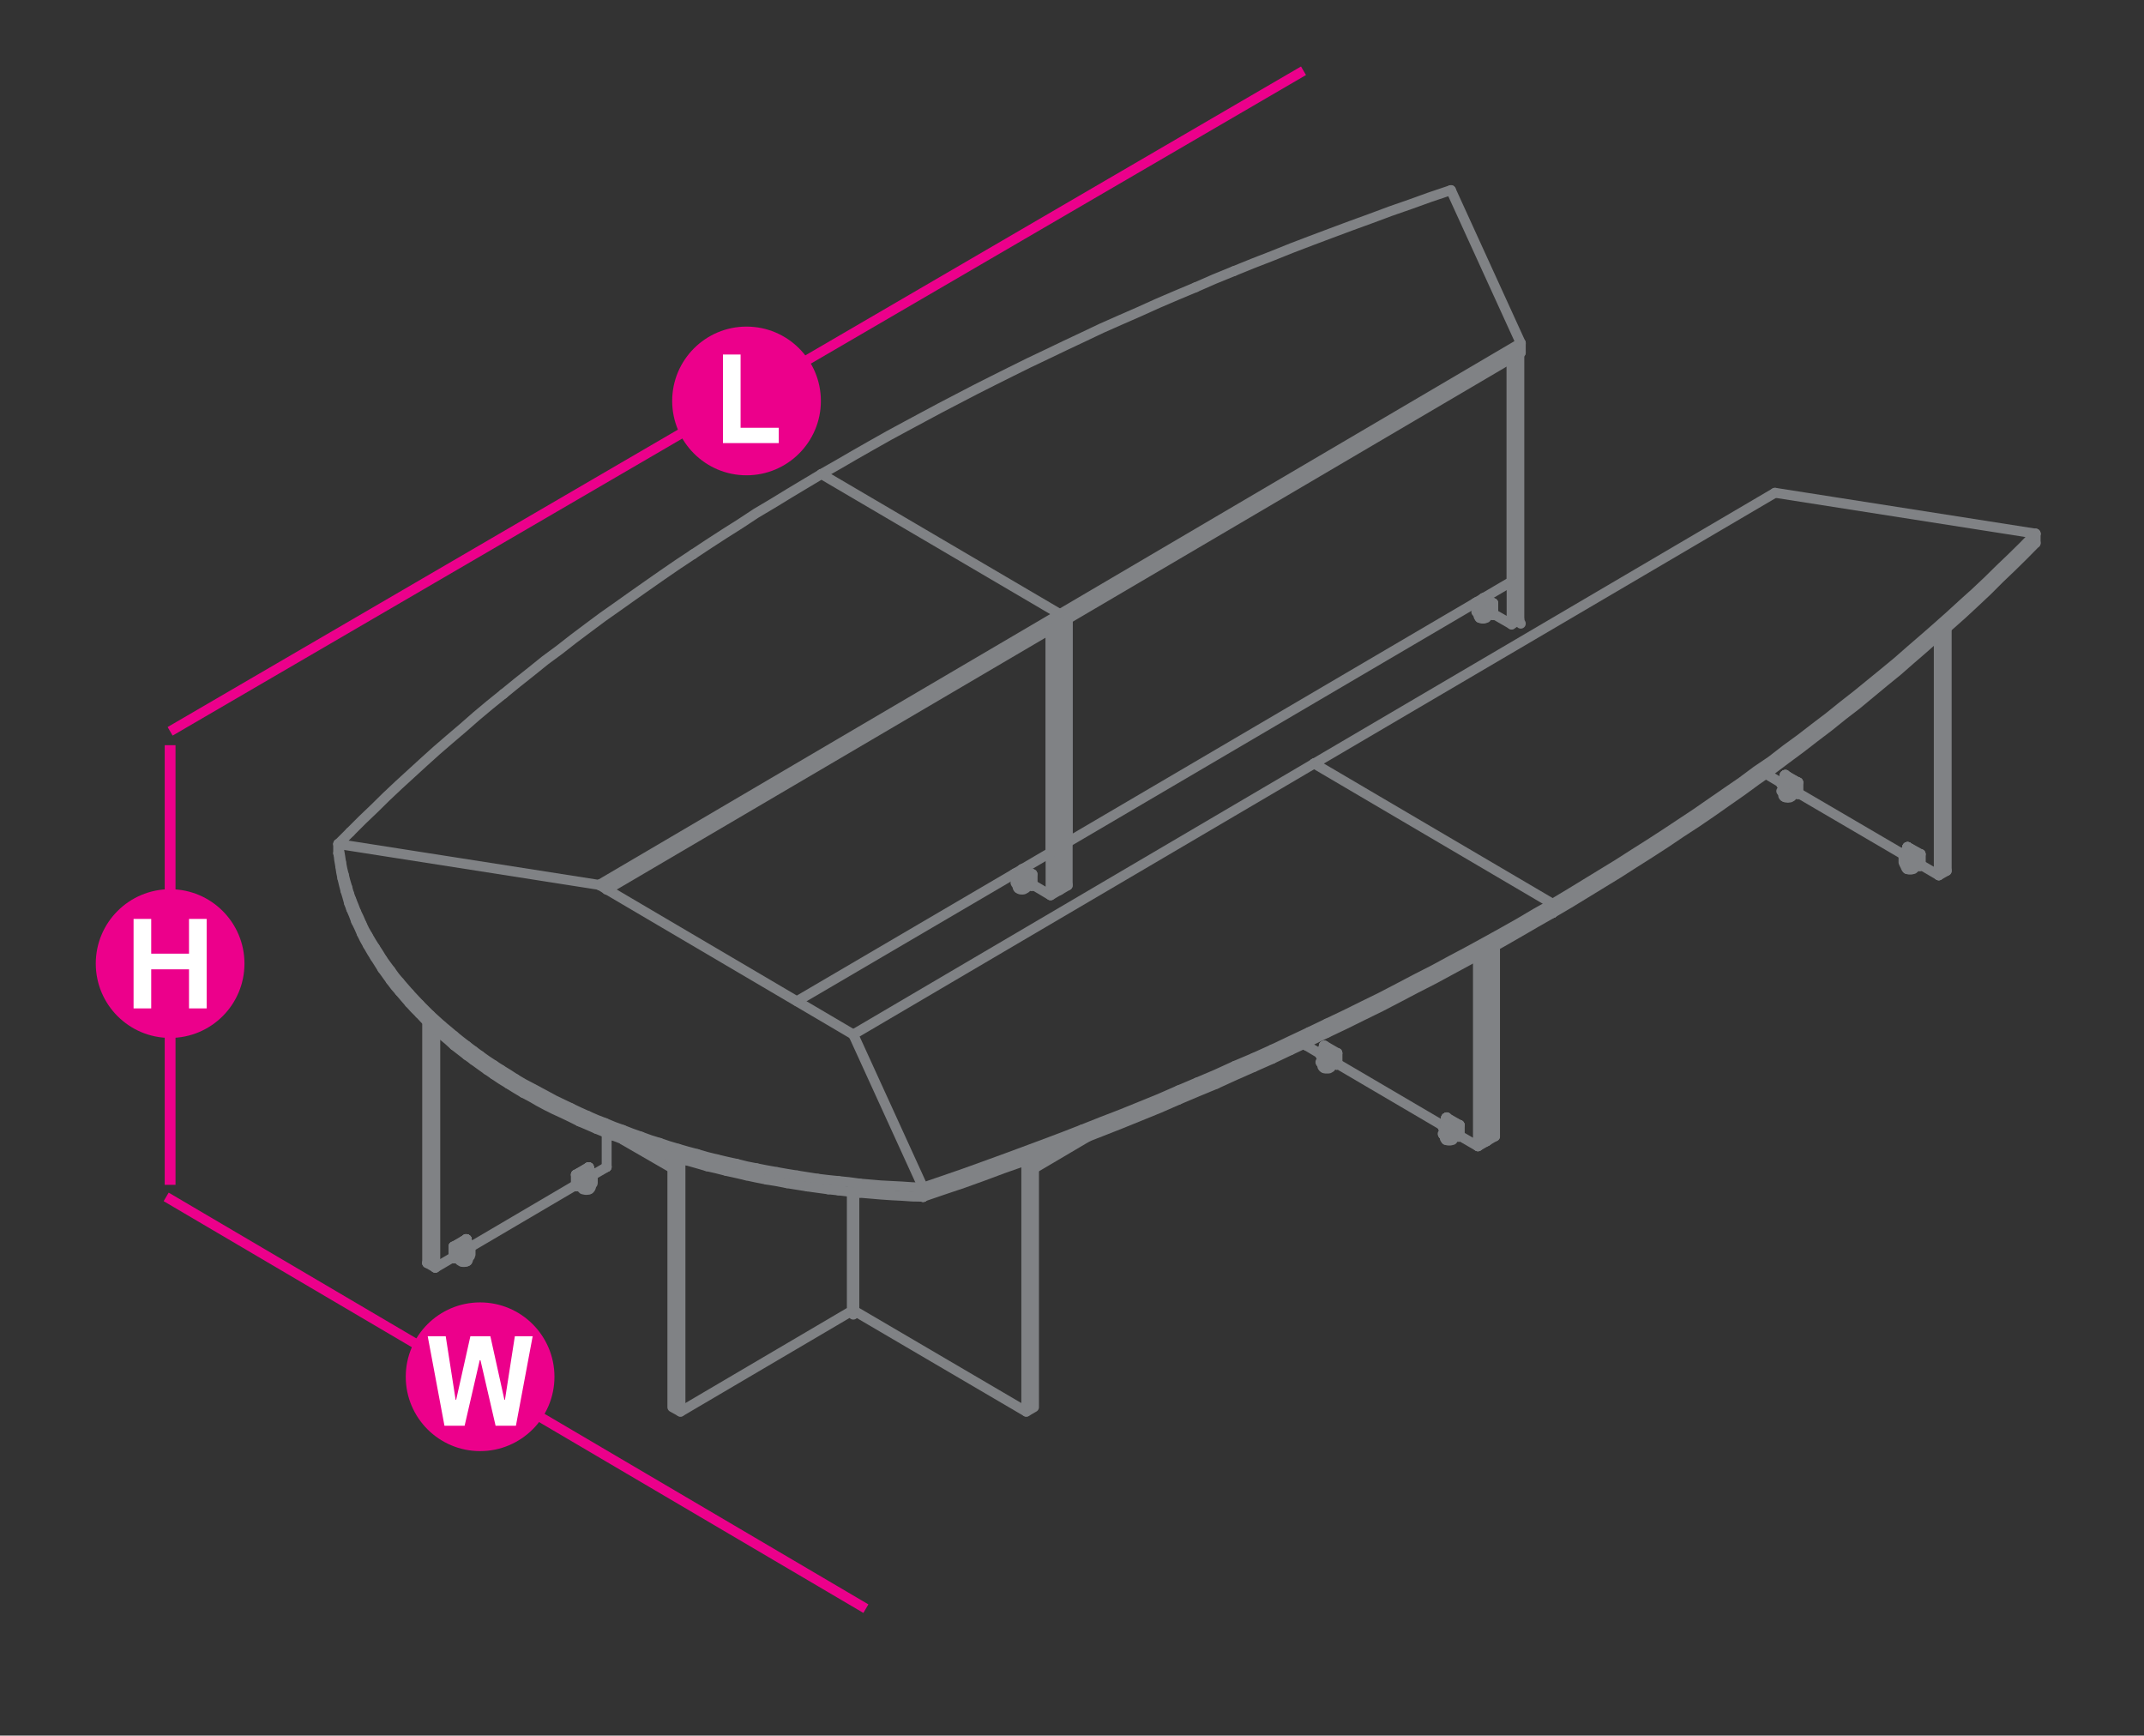 <?xml version="1.0" encoding="utf-8"?>
<!-- Generator: Adobe Illustrator 15.0.0, SVG Export Plug-In  -->
<!DOCTYPE svg PUBLIC "-//W3C//DTD SVG 1.1//EN" "http://www.w3.org/Graphics/SVG/1.1/DTD/svg11.dtd">
<svg version="1.1"
	 xmlns="http://www.w3.org/2000/svg" xmlns:xlink="http://www.w3.org/1999/xlink" xmlns:a="http://ns.adobe.com/AdobeSVGViewerExtensions/3.0/"
	 x="0px" y="0px" width="1191px" height="964px" viewBox="-53.2 -36.9 1191 964"
	 style="enable-background:new -53.2 -36.9 1191 964;" xml:space="preserve">
<rect x="-53.2" y="-36.9" width="1191" height="964" fill="#333333" stroke="none"/>
<style type="text/css">
<![CDATA[
	.st0{fill:none;stroke:#808285;stroke-width:4;stroke-linecap:round;stroke-linejoin:round;stroke-miterlimit:10;}
	.st1{fill:none;stroke:#EC008B;stroke-width:5.5;stroke-linecap:round;stroke-linejoin:round;stroke-miterlimit:10;}
	.st2{fill:#EC008B;}
	.st3{fill:none;stroke:#EC008B;stroke-width:5.5;stroke-miterlimit:10;}
	.st4{fill:#FFFFFF;}
	.st5{fill:none;stroke:#808285;stroke-width:5.5;stroke-linecap:round;stroke-linejoin:round;stroke-miterlimit:10;}
	.st6{fill:none;stroke:#EC008B;stroke-width:6;stroke-miterlimit:10;}
	.st7{fill:none;stroke:#FFFFFF;stroke-width:8;stroke-miterlimit:10;}
]]>
</style>
<defs>
</defs>
<line class="st3" x1="41.3" y1="369.3" x2="670.9" y2="2.4"/>
<line class="st3" x1="427.8" y1="856.6" x2="39.1" y2="627.9"/>
<line class="st6" x1="41.3" y1="621.2" x2="41.3" y2="377"/>
<line class="st0" x1="324.8" y1="747.2" x2="324.8" y2="747.4"/>
<line class="st0" x1="320.3" y1="744.7" x2="320.3" y2="744.8"/>
<line class="st0" x1="521.2" y1="744.7" x2="521.2" y2="744.8"/>
<line class="st0" x1="516.9" y1="747.2" x2="516.9" y2="747.4"/>
<line class="st5" x1="184.1" y1="530.4" x2="184.1" y2="664.6"/>
<line class="st5" x1="283.8" y1="611.3" x2="283.8" y2="592.5"/>
<polyline class="st5" points="188.6,534.6 188.6,667.2 184.1,664.6 "/>
<line class="st5" x1="276.1" y1="615.8" x2="283.8" y2="611.3"/>
<line class="st5" x1="208.2" y1="655.7" x2="266.7" y2="621.3"/>
<line class="st5" x1="188.6" y1="667.2" x2="198.7" y2="661.3"/>
<line class="st5" x1="283.8" y1="611.1" x2="283.8" y2="611.3"/>
<line class="st5" x1="188.6" y1="667.2" x2="188.6" y2="667.3"/>
<line class="st5" x1="184.1" y1="664.6" x2="184.1" y2="664.7"/>
<polyline class="st5" points="206.8,662.9 206.7,663.2 206.5,663.5 206.2,663.6 205.9,663.8 205.4,664 205,664 204.4,664.1 
	203.9,664 203.4,664 203.1,663.8 202.7,663.6 202.5,663.5 202.1,663.2 202,662.9 201.9,662.5 201.9,661.5 "/>
<line class="st5" x1="206.2" y1="663.6" x2="206.2" y2="663.7"/>
<polyline class="st5" points="198.6,661.3 199.1,661.5 199.1,661.9 198.2,661.5 "/>
<line class="st5" x1="199.1" y1="661.9" x2="199.1" y2="662"/>
<polyline class="st5" points="199.1,661.4 199.1,661.5 200.8,660.4 "/>
<line class="st5" x1="199.1" y1="661.9" x2="199.1" y2="662"/>
<line class="st5" x1="199.1" y1="661.4" x2="199.1" y2="661.5"/>
<polyline class="st5" points="201,660.9 199.1,661.9 199.1,662 "/>
<polyline class="st5" points="200.8,654.7 204.4,652.5 200.8,654.7 "/>
<polyline class="st5" points="204.4,652.4 204.4,652.5 204.4,652.4 "/>
<polyline class="st5" points="200.8,654.6 200.8,654.7 200.8,654.6 "/>
<polyline class="st5" points="205.6,652.8 206.1,653 206.6,653.4 207.1,653.9 207.5,654.2 207.8,654.6 208,655.1 208.2,655.5 
	208.2,656.1 208,656.5 207.9,656.8 207.7,657.2 207.3,657.5 206.8,657.7 206.4,657.9 205.9,657.9 205.3,658.1 204.5,658.1 
	204.1,657.9 203.4,657.7 203,657.5 202.2,657.2 201.9,656.8 201.5,656.5 201.2,656.1 200.9,655.6 "/>
<line class="st5" x1="200.8" y1="654.7" x2="200.8" y2="655.1"/>
<line class="st5" x1="205.6" y1="652.8" x2="205" y2="652.7"/>
<line class="st5" x1="200.8" y1="655.1" x2="200.9" y2="655.6"/>
<polyline class="st5" points="200.8,654.7 204.4,652.5 205,652.7 "/>
<line class="st5" x1="204.4" y1="652.4" x2="204.4" y2="652.5"/>
<polyline class="st5" points="200.8,654.7 200.8,654.6 204.4,652.5 200.8,654.7 "/>
<polyline class="st5" points="204.4,652.4 204.4,652.5 204.4,652.4 "/>
<polyline class="st5" points="200.8,654.6 200.8,654.7 200.8,654.6 "/>
<polyline class="st5" points="208.2,656.1 208.2,659.9 208,660.3 207.9,660.8 207.7,661 207.3,661.3 206.8,661.5 206.4,661.7 
	205.7,661.9 205.3,662 204.5,662 "/>
<line class="st5" x1="204.4" y1="652.4" x2="204.4" y2="652.5"/>
<polyline class="st5" points="204.5,662 204.1,662 203.4,662 203,661.9 202.2,661.6 201.9,661.5 201.5,661.3 201.2,660.9 
	200.9,660.5 200.8,660.2 "/>
<polyline class="st5" points="200.8,654.7 200.8,654.6 200.8,654.7 200.8,654.6 "/>
<polyline class="st5" points="204.4,652.4 204.4,652.5 204.4,652.4 204.4,652.5 "/>
<polyline class="st5" points="200.8,654.6 200.8,654.7 200.8,654.6 200.8,654.7 "/>
<polyline class="st5" points="206.1,653 206.1,651.5 205.7,651.4 206.1,651.5 199.1,655.6 198.7,655.5 205.7,651.4 "/>
<line class="st5" x1="206.1" y1="651.5" x2="206.1" y2="651.7"/>
<line class="st5" x1="205.7" y1="651.3" x2="205.7" y2="651.4"/>
<line class="st5" x1="199.1" y1="655.6" x2="199.1" y2="655.7"/>
<polyline class="st5" points="198.7,655.4 198.7,655.5 198.7,661.3 199.1,661.5 199.1,655.6 199.1,655.7 "/>
<line class="st5" x1="199.1" y1="661.4" x2="199.1" y2="661.5"/>
<line class="st5" x1="198.7" y1="661.3" x2="198.7" y2="661.4"/>
<line class="st5" x1="198.7" y1="655.4" x2="198.7" y2="655.5"/>
<line class="st5" x1="206.1" y1="651.5" x2="206.1" y2="651.7"/>
<line class="st5" x1="205.7" y1="651.3" x2="205.7" y2="651.4"/>
<line class="st5" x1="206.1" y1="653" x2="206.1" y2="651.5"/>
<line class="st5" x1="200.8" y1="654.7" x2="200.8" y2="654.6"/>
<line class="st5" x1="206.1" y1="651.5" x2="206.1" y2="651.7"/>
<line class="st5" x1="204.4" y1="652.4" x2="204.4" y2="652.5"/>
<line class="st5" x1="200.8" y1="654.6" x2="200.8" y2="654.7"/>
<line class="st5" x1="199.1" y1="661.4" x2="199.1" y2="661.5"/>
<line class="st5" x1="199.1" y1="655.6" x2="199.1" y2="655.7"/>
<polyline class="st5" points="269.9,621.5 269.9,622.7 270,622.9 270.1,623.2 270.4,623.4 270.6,623.7 271,623.8 271.5,623.9 
	272,624 272.4,624 272.9,624 273.4,623.9 273.8,623.8 274.1,623.7 274.5,623.4 274.7,623.2 274.9,622.9 275,622.7 275,621.5 "/>
<line class="st5" x1="274.1" y1="623.5" x2="274.1" y2="623.7"/>
<polyline class="st5" points="266.7,621.3 267,621.5 267,622 266.3,621.6 "/>
<line class="st5" x1="267" y1="621.8" x2="267" y2="622"/>
<polyline class="st5" points="267,621.6 267,621.5 268.8,620.5 "/>
<line class="st5" x1="267" y1="621.8" x2="267" y2="622"/>
<line class="st5" x1="267" y1="621.5" x2="267" y2="621.6"/>
<polyline class="st5" points="268.9,620.8 267,622 267,621.8 "/>
<polyline class="st5" points="268.7,614.7 272.4,612.5 268.7,614.7 "/>
<polyline class="st5" points="272.4,612.5 272.4,612.6 272.4,612.5 "/>
<polyline class="st5" points="268.7,614.7 268.7,614.8 268.7,614.7 "/>
<polyline class="st5" points="273.5,613 274.1,613.2 274.6,613.5 275.1,613.8 275.5,614.2 275.7,614.7 276,615.1 276.1,615.7 
	276.1,616 276,616.5 275.8,616.9 275.6,617.2 275.2,617.5 274.9,617.9 274.4,618 273.8,618.1 273.2,618.1 272.7,618.1 272.1,618 
	271.4,617.9 270.9,617.5 270.4,617.3 269.9,616.9 269.4,616.5 269.1,616.2 268.9,615.7 "/>
<line class="st5" x1="268.7" y1="614.7" x2="268.7" y2="615.3"/>
<line class="st5" x1="273.5" y1="613" x2="273" y2="612.6"/>
<line class="st5" x1="268.7" y1="615.3" x2="268.9" y2="615.7"/>
<polyline class="st5" points="268.7,614.7 272.4,612.5 273,612.6 "/>
<line class="st5" x1="272.4" y1="612.5" x2="272.4" y2="612.6"/>
<polyline class="st5" points="268.7,614.8 268.7,614.7 272.4,612.5 268.7,614.7 "/>
<polyline class="st5" points="272.4,612.5 272.4,612.6 272.4,612.5 "/>
<polyline class="st5" points="268.7,614.6 268.7,614.7 268.7,614.8 "/>
<polyline class="st5" points="276.1,616 276.1,620.1 276,620.5 275.8,620.7 275.6,621.1 275.2,621.3 274.9,621.6 274.4,621.7 
	273.8,622 273.2,622 272.7,622.1 "/>
<line class="st5" x1="272.4" y1="612.5" x2="272.4" y2="612.6"/>
<polyline class="st5" points="272.7,622.1 272.1,622.1 271.4,622 270.9,621.8 270.4,621.7 269.9,621.5 269.4,621.2 269.1,621 
	268.9,620.6 268.7,620.3 "/>
<line class="st5" x1="268.7" y1="614.7" x2="268.7" y2="614.8"/>
<polyline class="st5" points="272.4,612.5 272.4,612.6 272.4,612.5 272.4,612.6 "/>
<polyline class="st5" points="268.7,614.6 268.7,614.7 268.7,614.8 268.7,614.7 "/>
<polyline class="st5" points="274,613.2 274,611.6 273.7,611.4 274,611.6 267,615.8 266.7,615.5 273.7,611.4 "/>
<line class="st5" x1="274" y1="611.5" x2="274" y2="611.6"/>
<line class="st5" x1="273.7" y1="611.4" x2="273.7" y2="611.5"/>
<line class="st5" x1="267" y1="615.7" x2="267" y2="615.8"/>
<polyline class="st5" points="267,615.7 267,615.8 267,621.5 266.7,621.3 266.7,615.5 266.7,615.7 "/>
<line class="st5" x1="267" y1="621.5" x2="267" y2="621.6"/>
<line class="st5" x1="266.7" y1="621.2" x2="266.7" y2="621.3"/>
<line class="st5" x1="266.7" y1="615.5" x2="266.7" y2="615.7"/>
<line class="st5" x1="274" y1="611.5" x2="274" y2="611.6"/>
<line class="st5" x1="273.7" y1="611.4" x2="273.7" y2="611.5"/>
<polyline class="st5" points="274,613.2 274,611.6 274,611.5 "/>
<line class="st5" x1="272.4" y1="612.5" x2="272.4" y2="612.6"/>
<line class="st5" x1="268.7" y1="614.7" x2="268.7" y2="614.8"/>
<line class="st5" x1="267" y1="621.5" x2="267" y2="621.6"/>
<line class="st5" x1="267" y1="615.7" x2="267" y2="615.8"/>
<polyline class="st5" points="320.3,605.4 320.3,744.7 324.8,747.2 420,691.2 420,625.3 "/>
<line class="st5" x1="324.8" y1="747.2" x2="324.8" y2="606.7"/>
<line class="st5" x1="420" y1="691.1" x2="420" y2="691.2"/>
<line class="st5" x1="928.4" y1="392.4" x2="928.4" y2="393.3"/>
<polyline class="st5" points="1023.8,315.8 1023.8,449.3 1013.7,443.4 "/>
<line class="st5" x1="945.6" y1="403.5" x2="1004.2" y2="437.8"/>
<line class="st5" x1="928.4" y1="393.3" x2="936.3" y2="398"/>
<polyline class="st5" points="1028.2,312 1028.2,446.8 1023.8,449.3 "/>
<line class="st5" x1="1028.2" y1="446.6" x2="1028.2" y2="446.8"/>
<line class="st5" x1="1023.8" y1="449.2" x2="1023.8" y2="449.3"/>
<line class="st5" x1="928.4" y1="393.3" x2="928.4" y2="393.4"/>
<polyline class="st5" points="1010.4,444.9 1010.3,445.3 1009.9,445.5 1009.7,445.8 1009.3,445.9 1008.8,446 1008.5,446.1 
	1008,446.1 1007.4,446.1 1006.9,446 1006.5,445.9 1006.2,445.8 1005.9,445.5 1005.7,445.3 1005.6,444.9 1005.4,444.7 1005.4,443.6 
	"/>
<line class="st5" x1="1006.2" y1="445.6" x2="1006.2" y2="445.8"/>
<line class="st5" x1="1013.7" y1="443.4" x2="1013.3" y2="443.6"/>
<line class="st5" x1="1013.3" y1="443.9" x2="1013.3" y2="444.1"/>
<polyline class="st5" points="1013.3,443.7 1013.3,443.6 1013.3,444.1 1011.2,442.9 "/>
<line class="st5" x1="1013.3" y1="443.6" x2="1011.4" y2="442.5"/>
<line class="st5" x1="1013.3" y1="443.9" x2="1013.3" y2="444.1"/>
<line class="st5" x1="1013.3" y1="443.6" x2="1013.3" y2="443.7"/>
<polyline class="st5" points="1014,443.7 1013.3,444.1 1013.3,443.9 "/>
<polyline class="st5" points="1008,434.6 1011.6,436.8 1008,434.6 "/>
<polyline class="st5" points="1011.6,436.7 1011.6,436.8 1011.6,436.7 "/>
<polyline class="st5" points="1004.8,436.3 1005.3,435.9 1005.7,435.6 1006.2,435.2 1006.8,435 1007.3,434.7 1008,434.6 1008,434.7 
	1008,434.6 1011.6,436.8 1011.5,437.2 1011.4,437.7 1011.1,438.1 1010.9,438.6 1010.5,439 1009.9,439.4 1009.4,439.6 "/>
<polyline class="st5" points="1006,440 1005.6,439.9 1005.1,439.6 1004.7,439.3 "/>
<line class="st5" x1="1004.8" y1="436.3" x2="1004.6" y2="436.8"/>
<line class="st5" x1="1008.9" y1="439.9" x2="1009.4" y2="439.6"/>
<line class="st5" x1="1004.5" y1="439" x2="1004.7" y2="439.3"/>
<polyline class="st5" points="1006,440 1006.5,440.1 1007.1,440.1 "/>
<line class="st5" x1="1004.4" y1="438.5" x2="1004.5" y2="439"/>
<line class="st5" x1="1008.3" y1="440" x2="1008.9" y2="439.9"/>
<polyline class="st5" points="1004.6,436.8 1004.4,437.2 1004.2,437.7 "/>
<line class="st5" x1="1007.7" y1="440.1" x2="1008.3" y2="440"/>
<line class="st5" x1="1004.2" y1="438.1" x2="1004.4" y2="438.5"/>
<line class="st5" x1="1007.1" y1="440.1" x2="1007.7" y2="440.1"/>
<line class="st5" x1="1004.2" y1="437.7" x2="1004.2" y2="438.1"/>
<line class="st5" x1="1011.6" y1="436.7" x2="1011.6" y2="436.8"/>
<polyline class="st5" points="1008,434.7 1008,434.6 1011.6,436.8 1008,434.6 "/>
<polyline class="st5" points="1011.6,436.7 1011.6,436.8 1011.6,436.7 "/>
<polyline class="st5" points="1008,434.6 1008,434.7 1008,434.6 "/>
<polyline class="st5" points="1008.3,444.2 1008.9,444.1 1009.4,443.9 1009.9,443.8 1010.5,443.6 1010.9,443.3 1011.2,443.1 
	1011.4,442.6 1011.5,442.3 1011.6,442 1011.6,436.8 1011.6,442 1011.6,436.8 1011.6,436.7 "/>
<line class="st5" x1="1008" y1="434.6" x2="1008" y2="434.7"/>
<polyline class="st5" points="1008.3,444.2 1007.7,444.2 1007.1,444.1 1006.5,444.1 1006,443.8 1005.6,443.7 1005.1,443.4 
	1004.7,443.2 1004.5,442.8 1004.4,442.5 1004.2,442.1 1004.2,438.1 "/>
<line class="st5" x1="1011.6" y1="436.7" x2="1011.6" y2="436.8"/>
<line class="st5" x1="1011.6" y1="441.8" x2="1011.6" y2="442"/>
<polyline class="st5" points="1011.6,436.7 1011.6,436.8 1011.6,436.7 "/>
<polyline class="st5" points="1008,434.6 1008,434.7 1008,434.6 1008,434.7 "/>
<polyline class="st5" points="1013.7,437.5 1013.7,443.4 1013.3,443.6 1013.3,437.8 1013.7,437.5 "/>
<polyline class="st5" points="1006.3,433.7 1006.5,433.5 1013.7,437.5 1013.3,437.8 1006.3,433.7 "/>
<line class="st5" x1="1013.7" y1="437.5" x2="1013.7" y2="437.7"/>
<line class="st5" x1="1013.3" y1="437.7" x2="1013.3" y2="437.8"/>
<line class="st5" x1="1006.5" y1="433.5" x2="1006.5" y2="433.6"/>
<polyline class="st5" points="1006.3,433.6 1006.3,433.7 1006.3,435.2 "/>
<line class="st5" x1="1006.5" y1="433.5" x2="1006.5" y2="433.6"/>
<line class="st5" x1="1006.3" y1="433.6" x2="1006.3" y2="433.7"/>
<polyline class="st5" points="1013.7,437.7 1013.7,437.5 1013.7,443.4 1013.3,443.6 "/>
<line class="st5" x1="1013.7" y1="443.3" x2="1013.7" y2="443.4"/>
<polyline class="st5" points="1013.3,437.8 1013.3,437.7 1013.3,437.8 1013.3,443.6 1013.3,443.7 1013.3,443.6 "/>
<line class="st5" x1="1011.6" y1="441.8" x2="1011.6" y2="442"/>
<line class="st5" x1="1011.6" y1="436.7" x2="1011.6" y2="436.8"/>
<line class="st5" x1="1008" y1="434.6" x2="1008" y2="434.7"/>
<line class="st5" x1="1006.3" y1="433.6" x2="1006.3" y2="433.7"/>
<polyline class="st5" points="942.4,405.1 942.3,405.3 942,405.6 941.6,405.7 941.3,406 940.9,406.1 940.3,406.1 940,406.2 
	939.5,406.1 939,406.1 938.6,406 938.2,405.7 937.8,405.6 937.5,405.3 937.4,405.1 "/>
<line class="st5" x1="938.2" y1="405.7" x2="938.2" y2="405.8"/>
<line class="st5" x1="945.6" y1="403.5" x2="945.4" y2="403.6"/>
<line class="st5" x1="945.4" y1="404" x2="945.4" y2="404.1"/>
<polyline class="st5" points="945.4,403.5 945.4,403.6 945.4,404 943.2,402.9 "/>
<line class="st5" x1="945.4" y1="403.6" x2="943.4" y2="402.6"/>
<line class="st5" x1="945.4" y1="404" x2="945.4" y2="404.1"/>
<line class="st5" x1="945.4" y1="403.5" x2="945.4" y2="403.6"/>
<polyline class="st5" points="946,403.6 945.4,404 945.4,404.1 "/>
<polyline class="st5" points="940,394.8 943.7,396.9 940,394.8 "/>
<polyline class="st5" points="943.7,396.8 943.7,396.9 943.7,396.8 "/>
<polyline class="st5" points="940,394.6 940,394.8 940,394.6 "/>
<polyline class="st5" points="936.9,396.4 937.3,396 937.7,395.6 938.2,395.3 938.7,395 939.3,394.9 940,394.8 943.7,396.9 
	943.6,397.4 943.4,397.9 943.2,398.2 943,398.6 942.5,399 942,399.3 941.5,399.7 "/>
<polyline class="st5" points="938,400.2 937.5,399.9 937.2,399.7 936.8,399.3 "/>
<line class="st5" x1="936.9" y1="396.4" x2="936.6" y2="396.8"/>
<line class="st5" x1="940.9" y1="399.9" x2="941.5" y2="399.7"/>
<line class="st5" x1="936.6" y1="399" x2="936.8" y2="399.3"/>
<line class="st5" x1="938" y1="400.2" x2="938.6" y2="400.2"/>
<line class="st5" x1="940.3" y1="400.2" x2="940.9" y2="399.9"/>
<polyline class="st5" points="936.6,396.8 936.4,397.4 936.3,397.7 "/>
<line class="st5" x1="939.7" y1="400.3" x2="940.3" y2="400.2"/>
<line class="st5" x1="936.3" y1="398.2" x2="936.3" y2="398.6"/>
<line class="st5" x1="938.6" y1="400.2" x2="939.1" y2="400.3"/>
<line class="st5" x1="936.3" y1="398.6" x2="936.6" y2="399"/>
<line class="st5" x1="939.1" y1="400.3" x2="939.7" y2="400.3"/>
<line class="st5" x1="936.3" y1="397.7" x2="936.3" y2="398.2"/>
<polyline class="st5" points="940,394.6 940,394.8 940,394.6 940,394.8 943.7,396.8 943.7,396.9 943.7,396.8 943.7,396.9 940,394.8 
	"/>
<polyline class="st5" points="943.7,396.8 943.7,396.9 943.7,402 943.7,396.8 943.7,402 943.6,402.4 943.4,402.8 943.2,403 
	943,403.4 942.5,403.6 942,403.8 941.5,404 940.9,404.1 940.3,404.1 "/>
<line class="st5" x1="940" y1="394.6" x2="940" y2="394.8"/>
<polyline class="st5" points="940.3,404.1 939.7,404.1 939.1,404.1 938.6,404 938,403.9 937.5,403.6 937.2,403.4 936.8,403.1 
	936.6,402.9 936.3,402.5 "/>
<line class="st5" x1="943.7" y1="396.8" x2="943.7" y2="396.9"/>
<line class="st5" x1="943.7" y1="402" x2="943.7" y2="402.1"/>
<polyline class="st5" points="943.7,396.8 943.7,396.9 943.7,396.8 "/>
<polyline class="st5" points="940,394.6 940,394.8 940,394.6 940,394.8 "/>
<polyline class="st5" points="945.7,397.7 945.7,403.4 945.4,403.6 945.4,397.9 945.7,397.7 "/>
<polyline class="st5" points="938.2,393.7 938.6,393.6 945.7,397.7 945.4,397.9 938.2,393.7 "/>
<line class="st5" x1="945.7" y1="397.6" x2="945.7" y2="397.7"/>
<line class="st5" x1="945.4" y1="397.9" x2="945.4" y2="398"/>
<line class="st5" x1="938.6" y1="393.4" x2="938.6" y2="393.6"/>
<polyline class="st5" points="938.2,393.8 938.2,393.7 938.2,395.3 "/>
<line class="st5" x1="938.6" y1="393.4" x2="938.6" y2="393.6"/>
<line class="st5" x1="938.2" y1="393.7" x2="938.2" y2="393.8"/>
<polyline class="st5" points="945.7,397.6 945.7,397.7 945.7,403.4 945.4,403.6 "/>
<line class="st5" x1="945.7" y1="403.4" x2="945.7" y2="403.5"/>
<polyline class="st5" points="945.4,403.6 945.4,403.5 945.4,403.6 945.4,397.9 945.4,398 945.4,397.9 "/>
<line class="st5" x1="943.7" y1="402" x2="943.7" y2="402.1"/>
<line class="st5" x1="943.7" y1="396.8" x2="943.7" y2="396.9"/>
<line class="st5" x1="940" y1="394.6" x2="940" y2="394.8"/>
<line class="st5" x1="938.2" y1="393.7" x2="938.2" y2="393.8"/>
<polyline class="st5" points="772.9,491 772.9,596.8 772.1,596.4 "/>
<polyline class="st5" points="777.3,488.5 777.3,594.2 772.9,596.8 "/>
<line class="st5" x1="777.3" y1="594.2" x2="777.3" y2="594.3"/>
<line class="st5" x1="772.9" y1="596.8" x2="772.9" y2="596.9"/>
<line class="st5" x1="790.8" y1="307.3" x2="790.8" y2="159.4"/>
<polyline class="st5" points="786.5,162 786.5,309.9 776.2,304 "/>
<line class="st5" x1="766.2" y1="298" x2="766.9" y2="298.5"/>
<polyline class="st5" points="786.5,310 786.5,309.9 790.8,307.3 790.8,307.4 "/>
<polyline class="st5" points="773.1,305.5 772.9,305.7 772.6,306 772.4,306.3 772,306.4 771.5,306.6 771.1,306.7 770.6,306.7 
	770.1,306.7 769.6,306.6 769.2,306.4 768.8,306.3 768.5,306 768.4,305.7 768.2,305.5 768.1,305.2 768.1,304.1 "/>
<line class="st5" x1="768.8" y1="306.2" x2="768.8" y2="306.3"/>
<line class="st5" x1="776.3" y1="304" x2="776" y2="304.2"/>
<line class="st5" x1="776" y1="304.5" x2="776" y2="304.6"/>
<polyline class="st5" points="776,304.1 776,304.2 776,304.6 773.9,303.4 "/>
<line class="st5" x1="776" y1="304.2" x2="774" y2="303.1"/>
<line class="st5" x1="776" y1="304.5" x2="776" y2="304.6"/>
<line class="st5" x1="776" y1="304.1" x2="776" y2="304.2"/>
<polyline class="st5" points="776.6,304.2 776,304.6 776,304.5 "/>
<polyline class="st5" points="770.6,295.4 774.3,297.4 770.6,295.4 774.3,297.4 774.3,297.5 774.3,297.4 774.2,297.9 774,298.2 
	773.8,298.7 773.6,299.2 773.2,299.6 772.6,299.9 772.1,300.2 "/>
<polyline class="st5" points="768.7,300.6 768.2,300.4 767.8,300.2 767.4,299.9 "/>
<line class="st5" x1="771.6" y1="300.4" x2="772.1" y2="300.2"/>
<line class="st5" x1="767.2" y1="299.6" x2="767.4" y2="299.9"/>
<polyline class="st5" points="768.7,300.6 769.2,300.7 769.8,300.7 "/>
<line class="st5" x1="767" y1="299.2" x2="767.2" y2="299.6"/>
<line class="st5" x1="771" y1="300.6" x2="771.6" y2="300.4"/>
<polyline class="st5" points="767.2,297.4 767,297.7 766.9,298.2 "/>
<line class="st5" x1="770.4" y1="300.7" x2="771" y2="300.6"/>
<line class="st5" x1="766.9" y1="298.6" x2="767" y2="299.2"/>
<line class="st5" x1="769.8" y1="300.7" x2="770.4" y2="300.7"/>
<line class="st5" x1="766.9" y1="298.2" x2="766.9" y2="298.6"/>
<polyline class="st5" points="774.3,297.5 774.3,297.4 774.3,297.5 774.3,297.4 770.6,295.4 774.3,297.4 774.3,297.5 774.3,297.4 
	774.3,302.5 774.3,297.4 774.3,302.5 774.2,302.9 774,303.1 773.8,303.5 773.6,303.9 773.2,304.1 772.6,304.4 772.1,304.5 
	771.6,304.6 771,304.7 770.4,304.7 769.8,304.6 769.2,304.6 768.7,304.4 768.2,304.2 767.8,304 767.4,303.6 767.2,303.3 766.9,303 
	"/>
<line class="st5" x1="774.3" y1="302.4" x2="774.3" y2="302.5"/>
<polyline class="st5" points="774.3,297.4 774.3,297.5 774.3,297.4 "/>
<polyline class="st5" points="771,295.1 776.3,298.1 776.3,304 776,304.2 776,298.4 776.3,298.1 776,298.4 770.8,295.3 "/>
<line class="st5" x1="776.3" y1="298.1" x2="776.3" y2="298.2"/>
<line class="st5" x1="776" y1="298.2" x2="776" y2="298.4"/>
<polyline class="st5" points="776.3,298.2 776.3,298.1 776.3,304 776,304.2 "/>
<line class="st5" x1="776.3" y1="303.9" x2="776.3" y2="304"/>
<polyline class="st5" points="776,304.2 776,304.1 776,304.2 776,298.4 776,298.2 776,298.4 "/>
<line class="st5" x1="774.3" y1="302.5" x2="774.3" y2="302.6"/>
<line class="st5" x1="774.3" y1="297.4" x2="774.3" y2="297.5"/>
<line class="st5" x1="539.9" y1="454.9" x2="539.9" y2="306.9"/>
<polyline class="st5" points="535.6,309.4 535.6,457.4 534.8,457.1 "/>
<polyline class="st5" points="535.6,457.3 535.6,457.4 539.9,454.9 539.9,454.6 "/>
<line class="st5" x1="672.4" y1="542.3" x2="672.4" y2="543.8"/>
<polyline class="st5" points="767.8,493.8 767.8,599.8 757.6,593.9 "/>
<line class="st5" x1="689.6" y1="553.9" x2="748.2" y2="588.3"/>
<line class="st5" x1="672.4" y1="543.8" x2="680.3" y2="548.5"/>
<polyline class="st5" points="772.1,491.3 772.1,597.3 767.8,599.8 "/>
<line class="st5" x1="772.1" y1="597.1" x2="772.1" y2="597.3"/>
<line class="st5" x1="767.8" y1="599.7" x2="767.8" y2="599.8"/>
<line class="st5" x1="672.4" y1="543.7" x2="672.4" y2="543.8"/>
<polyline class="st5" points="754.3,595.4 754.2,595.7 754,595.9 753.7,596.3 753.3,596.4 752.8,596.5 752.4,596.6 751.9,596.6 
	751.4,596.6 750.8,596.5 750.5,596.4 750.1,596.3 749.7,595.9 749.6,595.7 749.4,595.4 "/>
<line class="st5" x1="750.1" y1="596.1" x2="750.1" y2="596.3"/>
<line class="st5" x1="757.5" y1="593.9" x2="757.2" y2="594"/>
<line class="st5" x1="757.2" y1="594.4" x2="757.2" y2="594.5"/>
<polyline class="st5" points="757.2,594.2 757.2,594 757.2,594.4 755.2,593.2 "/>
<line class="st5" x1="757.2" y1="594" x2="755.3" y2="593"/>
<line class="st5" x1="757.2" y1="594.4" x2="757.2" y2="594.5"/>
<line class="st5" x1="757.2" y1="594" x2="757.2" y2="594.2"/>
<polyline class="st5" points="757.9,594 757.2,594.4 757.2,594.5 "/>
<polyline class="st5" points="751.9,585.1 755.6,587.3 751.9,585.1 "/>
<polyline class="st5" points="755.6,587.2 755.6,587.3 755.6,587.2 "/>
<polyline class="st5" points="748.9,586.8 749.3,586.3 749.6,586 750.1,585.7 750.7,585.5 751.3,585.2 751.9,585.1 751.9,585.2 
	751.9,585.1 755.6,587.3 755.4,587.7 755.3,588.2 755.1,588.5 754.8,589.1 754.5,589.5 754,589.8 753.4,590.1 "/>
<polyline class="st5" points="750,590.5 749.5,590.2 749.1,590 "/>
<line class="st5" x1="748.9" y1="586.8" x2="748.4" y2="587.2"/>
<line class="st5" x1="752.9" y1="590.4" x2="753.4" y2="590.1"/>
<line class="st5" x1="750" y1="590.5" x2="750.5" y2="590.6"/>
<polyline class="st5" points="752.9,590.4 752.3,590.5 751.7,590.6 751.1,590.6 750.5,590.6 "/>
<line class="st5" x1="755.6" y1="587.2" x2="755.6" y2="587.3"/>
<polyline class="st5" points="751.9,585.2 751.9,585.1 755.6,587.3 751.9,585.1 "/>
<polyline class="st5" points="755.6,587.2 755.6,587.3 755.6,587.2 "/>
<polyline class="st5" points="751.9,585.1 751.9,585.2 751.9,585.1 "/>
<polyline class="st5" points="752.3,594.5 752.9,594.5 753.4,594.4 754,594.3 754.5,594 754.8,593.8 755.1,593.3 755.3,593.1 
	755.4,592.7 755.6,592.5 755.6,587.3 755.6,592.5 755.6,587.3 755.6,587.2 "/>
<line class="st5" x1="751.9" y1="585.1" x2="751.9" y2="585.2"/>
<polyline class="st5" points="752.3,594.5 751.7,594.5 751.1,594.5 750.5,594.4 750,594.3 749.5,594 749.1,593.9 748.8,593.5 "/>
<polyline class="st5" points="749.1,590 748.8,589.8 748.4,589.4 "/>
<line class="st5" x1="748.4" y1="593.2" x2="748.8" y2="593.5"/>
<line class="st5" x1="748.4" y1="587.2" x2="748.3" y2="587.7"/>
<polyline class="st5" points="748.2,589 748.2,588.5 748.2,588 748.3,587.7 "/>
<line class="st5" x1="748.2" y1="592.8" x2="748.4" y2="593.2"/>
<line class="st5" x1="748.4" y1="589.4" x2="748.2" y2="589"/>
<line class="st5" x1="755.6" y1="587.2" x2="755.6" y2="587.3"/>
<line class="st5" x1="755.6" y1="592.3" x2="755.6" y2="592.5"/>
<polyline class="st5" points="755.6,587.2 755.6,587.3 755.6,587.2 "/>
<polyline class="st5" points="751.9,585.1 751.9,585.2 751.9,585.1 751.9,585.2 "/>
<polyline class="st5" points="757.6,588 757.6,593.9 757.2,594 757.2,588.2 757.6,588 "/>
<polyline class="st5" points="750.1,584 750.5,583.9 757.6,588 757.2,588.2 750.1,584 "/>
<line class="st5" x1="757.6" y1="587.9" x2="757.6" y2="588"/>
<line class="st5" x1="757.2" y1="588.2" x2="757.2" y2="588.3"/>
<line class="st5" x1="750.5" y1="583.7" x2="750.5" y2="583.9"/>
<polyline class="st5" points="750.1,584.2 750.1,584 750.1,585.7 "/>
<line class="st5" x1="750.5" y1="583.7" x2="750.5" y2="583.9"/>
<line class="st5" x1="750.1" y1="584" x2="750.1" y2="584.2"/>
<polyline class="st5" points="757.6,587.9 757.6,588 757.6,593.9 757.2,594 "/>
<line class="st5" x1="757.6" y1="593.8" x2="757.6" y2="593.9"/>
<polyline class="st5" points="757.2,588.2 757.2,588.3 757.2,588.2 757.2,594 757.2,594.2 757.2,594 "/>
<line class="st5" x1="755.6" y1="592.3" x2="755.6" y2="592.5"/>
<line class="st5" x1="755.6" y1="587.2" x2="755.6" y2="587.3"/>
<line class="st5" x1="751.9" y1="585.1" x2="751.9" y2="585.2"/>
<line class="st5" x1="750.1" y1="584" x2="750.1" y2="584.2"/>
<polyline class="st5" points="686.3,555.5 686.2,555.7 686,556 685.6,556.2 685.2,556.5 684.9,556.6 684.4,556.6 683.8,556.6 
	683.4,556.6 682.9,556.6 682.6,556.5 682.2,556.2 681.8,556 681.5,555.7 681.4,555.5 "/>
<line class="st5" x1="682.2" y1="556.2" x2="682.2" y2="556.3"/>
<line class="st5" x1="689.6" y1="553.9" x2="689.3" y2="554.1"/>
<line class="st5" x1="689.3" y1="554.4" x2="689.3" y2="554.5"/>
<polyline class="st5" points="689.3,554 689.3,554.1 689.3,554.5 687.2,553.4 "/>
<line class="st5" x1="689.3" y1="554.1" x2="687.4" y2="553.1"/>
<line class="st5" x1="689.3" y1="554.4" x2="689.3" y2="554.5"/>
<line class="st5" x1="689.3" y1="554" x2="689.3" y2="554.1"/>
<polyline class="st5" points="689.9,554.1 689.3,554.5 689.3,554.4 "/>
<polyline class="st5" points="683.9,545.2 687.5,547.3 683.9,545.2 "/>
<polyline class="st5" points="687.5,547.3 687.5,547.4 687.5,547.3 "/>
<polyline class="st5" points="683.9,545 683.9,545.2 683.9,545 "/>
<polyline class="st5" points="680.9,546.9 681.1,546.4 681.6,546.1 682.2,545.8 682.7,545.4 683.3,545.3 683.9,545.2 687.5,547.3 
	687.5,547.7 687.4,548.2 687.2,548.7 686.9,549.1 686.3,549.5 686,549.8 685.5,550.1 "/>
<polyline class="st5" points="682.1,550.6 681.5,550.3 681,550.1 "/>
<line class="st5" x1="680.9" y1="546.9" x2="680.5" y2="547.3"/>
<line class="st5" x1="684.9" y1="550.3" x2="685.5" y2="550.1"/>
<line class="st5" x1="682.1" y1="550.6" x2="682.6" y2="550.7"/>
<line class="st5" x1="684.4" y1="550.6" x2="684.9" y2="550.3"/>
<polyline class="st5" points="680.5,547.3 680.4,547.6 680.3,548.2 "/>
<polyline class="st5" points="682.6,550.7 683.1,550.8 683.7,550.7 684.4,550.6 "/>
<line class="st5" x1="687.5" y1="547.3" x2="687.5" y2="547.4"/>
<polyline class="st5" points="683.9,545 683.9,545.2 687.5,547.3 683.9,545.2 "/>
<polyline class="st5" points="687.5,547.3 687.5,547.4 687.5,547.3 "/>
<polyline class="st5" points="683.9,545 683.9,545.2 683.9,545 "/>
<line class="st5" x1="687.5" y1="547.3" x2="687.5" y2="547.4"/>
<polyline class="st5" points="687.5,552.8 687.4,553.1 687.2,553.5 686.9,553.8 686.3,554 686,554.3 685.5,554.4 684.9,554.5 
	684.4,554.6 "/>
<line class="st5" x1="683.9" y1="545" x2="683.9" y2="545.2"/>
<polyline class="st5" points="684.4,554.6 683.7,554.6 683.1,554.6 682.6,554.5 682.1,554.4 681.5,554.1 681,553.9 680.8,553.6 "/>
<polyline class="st5" points="681,550.1 680.8,549.8 680.5,549.5 "/>
<line class="st5" x1="680.5" y1="553.3" x2="680.8" y2="553.6"/>
<polyline class="st5" points="680.3,549.1 680.3,548.6 680.3,548.2 "/>
<line class="st5" x1="680.3" y1="553" x2="680.5" y2="553.3"/>
<line class="st5" x1="680.5" y1="549.5" x2="680.3" y2="549.1"/>
<polyline class="st5" points="687.5,547.3 687.5,547.4 687.5,547.3 687.5,547.4 "/>
<polyline class="st5" points="683.9,545 683.9,545.2 683.9,545 683.9,545.2 "/>
<polyline class="st5" points="689.7,548 689.7,553.9 689.3,554.1 689.3,548.3 689.7,548 "/>
<polyline class="st5" points="682.2,544.2 682.6,543.9 689.7,548 689.3,548.3 682.2,544.2 "/>
<line class="st5" x1="689.7" y1="548" x2="689.7" y2="548.2"/>
<line class="st5" x1="689.3" y1="548.2" x2="689.3" y2="548.3"/>
<line class="st5" x1="682.6" y1="543.9" x2="682.6" y2="544"/>
<polyline class="st5" points="682.2,544 682.2,544.2 682.2,545.8 "/>
<line class="st5" x1="682.6" y1="543.9" x2="682.6" y2="544"/>
<line class="st5" x1="682.2" y1="544" x2="682.2" y2="544.2"/>
<polyline class="st5" points="689.7,548.2 689.7,548 689.7,553.9 689.3,554.1 "/>
<line class="st5" x1="689.7" y1="553.9" x2="689.7" y2="554"/>
<polyline class="st5" points="689.3,554.1 689.3,554 689.3,554.1 689.3,548.3 689.3,548.2 689.3,548.3 "/>
<line class="st5" x1="687.5" y1="547.3" x2="687.5" y2="547.4"/>
<line class="st5" x1="683.9" y1="545" x2="683.9" y2="545.2"/>
<line class="st5" x1="682.2" y1="544" x2="682.2" y2="544.2"/>
<polyline class="st5" points="421.4,625.4 421.4,691.2 516.9,747.2 516.9,607.6 "/>
<polyline class="st5" points="521.2,606 521.2,744.7 516.9,747.2 "/>
<line class="st5" x1="421.4" y1="691.1" x2="421.4" y2="691.2"/>
<line class="st5" x1="534.8" y1="457.8" x2="534.8" y2="309.9"/>
<polyline class="st5" points="530.4,312.5 530.4,460.4 520.3,454.4 "/>
<line class="st5" x1="510.1" y1="448.5" x2="510.9" y2="448.8"/>
<polyline class="st5" points="530.4,460.3 530.4,460.4 534.8,457.8 534.8,457.7 "/>
<polyline class="st5" points="517,456 516.9,456.2 516.6,456.5 516.2,456.7 515.9,456.8 515.5,457.1 515,457.2 514.6,457.2 
	514.1,457.2 513.5,457.1 513.2,456.8 512.8,456.7 512.4,456.5 512.2,456.2 512.1,456 "/>
<line class="st5" x1="512.8" y1="456.6" x2="512.8" y2="456.7"/>
<line class="st5" x1="520.2" y1="454.4" x2="519.9" y2="454.5"/>
<line class="st5" x1="519.9" y1="455" x2="519.9" y2="455.1"/>
<polyline class="st5" points="519.9,454.6 519.9,454.5 519.9,455.1 517.7,453.9 "/>
<line class="st5" x1="519.9" y1="454.5" x2="518" y2="453.5"/>
<line class="st5" x1="519.9" y1="455" x2="519.9" y2="455.1"/>
<line class="st5" x1="519.9" y1="454.5" x2="519.9" y2="454.6"/>
<polyline class="st5" points="520.5,454.6 519.9,455.1 519.9,455 "/>
<polyline class="st5" points="514.7,445.8 518.2,447.9 514.7,445.8 "/>
<polyline class="st5" points="518.2,447.7 518.2,447.9 518.2,447.7 "/>
<polyline class="st5" points="514.7,445.8 518.2,447.9 518.1,448.2 518,448.7 517.7,449.1 517.5,449.6 517.1,450.1 516.6,450.3 
	516.1,450.7 "/>
<polyline class="st5" points="512.7,451.1 512.2,450.9 511.8,450.7 511.3,450.3 "/>
<line class="st5" x1="515.5" y1="450.9" x2="516.1" y2="450.7"/>
<line class="st5" x1="511.1" y1="449.9" x2="511.3" y2="450.3"/>
<line class="st5" x1="512.7" y1="451.1" x2="513.2" y2="451.2"/>
<line class="st5" x1="515" y1="451.1" x2="515.5" y2="450.9"/>
<polyline class="st5" points="511,448 511,448.2 510.9,448.7 "/>
<line class="st5" x1="514.4" y1="451.2" x2="515" y2="451.1"/>
<line class="st5" x1="510.9" y1="449.1" x2="510.9" y2="449.5"/>
<line class="st5" x1="513.2" y1="451.2" x2="513.6" y2="451.2"/>
<line class="st5" x1="510.9" y1="449.5" x2="511.1" y2="449.9"/>
<line class="st5" x1="513.6" y1="451.2" x2="514.4" y2="451.2"/>
<line class="st5" x1="510.9" y1="448.7" x2="510.9" y2="449.1"/>
<polyline class="st5" points="518.2,447.7 518.2,447.9 518.2,447.7 518.2,447.9 514.7,445.8 518.2,447.9 518.2,447.7 518.2,447.9 
	518.2,453 518.2,447.9 518.2,453 518.1,453.3 518,453.6 517.7,454 517.5,454.3 517.1,454.5 516.6,454.9 516.1,455 515.5,455.1 
	515,455.2 514.4,455.2 513.6,455.1 513.2,455 512.7,454.9 512.2,454.6 511.8,454.4 511.3,454.1 511.1,453.8 510.9,453.4 "/>
<line class="st5" x1="518.2" y1="452.9" x2="518.2" y2="453"/>
<polyline class="st5" points="518.2,447.7 518.2,447.9 518.2,447.7 "/>
<polyline class="st5" points="515.1,445.6 520.3,448.6 520.3,454.4 519.9,454.5 519.9,448.8 520.3,448.6 519.9,448.8 514.6,445.9 
	"/>
<line class="st5" x1="520.3" y1="448.6" x2="520.3" y2="448.7"/>
<line class="st5" x1="519.9" y1="448.7" x2="519.9" y2="448.8"/>
<polyline class="st5" points="520.3,448.7 520.3,448.6 520.3,454.4 519.9,454.5 "/>
<line class="st5" x1="520.3" y1="454.3" x2="520.3" y2="454.4"/>
<polyline class="st5" points="519.9,448.8 519.9,448.7 519.9,448.8 519.9,454.5 519.9,454.6 519.9,454.5 "/>
<line class="st5" x1="518.2" y1="452.9" x2="518.2" y2="453"/>
<line class="st5" x1="518.2" y1="447.7" x2="518.2" y2="447.9"/>
<line class="st5" x1="293.1" y1="596.3" x2="320.3" y2="612"/>
<line class="st5" x1="521.2" y1="612.1" x2="551.2" y2="594.4"/>
<polyline class="st5" points="786.5,162 786.5,286.1 539.9,430.9 539.9,306.9 "/>
<line class="st5" x1="786.5" y1="285.9" x2="786.5" y2="286.1"/>
<line class="st5" x1="539.9" y1="430.9" x2="539.9" y2="431"/>
<polyline class="st5" points="530.4,312.5 530.4,436.6 389.5,519.2 "/>
<line class="st5" x1="530.4" y1="436.4" x2="530.4" y2="436.6"/>
<polyline class="st5" points="459.6,627.8 459.6,622.7 420.8,537.7 "/>
<line class="st5" x1="418.5" y1="625" x2="424.3" y2="625.6"/>
<polyline class="st5" points="424.3,620.5 418.5,619.7 412.6,619.1 "/>
<line class="st5" x1="412.6" y1="624.3" x2="418.5" y2="625"/>
<polyline class="st5" points="237.4,570.1 233.2,567.6 229.2,565.1 "/>
<polyline class="st5" points="233.2,562.4 229.2,559.8 225.1,557.3 "/>
<polyline class="st5" points="229.2,565.1 225.1,562.6 221.1,559.9 "/>
<line class="st5" x1="225.1" y1="557.3" x2="221.1" y2="554.7"/>
<line class="st5" x1="217.3" y1="557.3" x2="221.1" y2="559.9"/>
<polyline class="st5" points="221.1,554.7 217.3,552.2 213.5,549.5 "/>
<polyline class="st5" points="217.3,557.3 213.5,554.6 209.8,551.9 "/>
<line class="st5" x1="213.5" y1="549.5" x2="209.8" y2="546.8"/>
<line class="st5" x1="140.7" y1="459.5" x2="139.7" y2="456"/>
<polyline class="st5" points="140.7,464.7 139.7,461.1 138.7,457.8 "/>
<polyline class="st5" points="139.7,456 138.7,452.6 137.8,449.1 "/>
<polyline class="st5" points="138.7,457.8 137.8,454.3 137,450.9 "/>
<polyline class="st5" points="137.8,449.1 137,445.8 136.3,442.2 "/>
<polyline class="st5" points="137,450.9 136.3,447.5 135.8,444.1 "/>
<polyline class="st5" points="136.3,442.2 135.8,438.8 135.2,435.3 134.8,431.9 134.8,437.1 135.2,440.6 135.8,444.1 "/>
<polyline class="st5" points="459.6,622.7 453.6,622.5 447.8,622.1 441.9,621.8 436.1,621.5 430.3,621 424.3,620.5 "/>
<line class="st5" x1="420.8" y1="537.7" x2="279.6" y2="454.6"/>
<polyline class="st5" points="264,578.6 259.4,576.4 254.8,574.2 250.4,571.8 246.1,569.5 241.8,567.2 237.4,564.9 233.2,562.4 "/>
<line class="st5" x1="206.1" y1="544" x2="209.8" y2="546.8"/>
<polyline class="st5" points="264,578.6 268.6,580.8 273.3,582.9 "/>
<polyline class="st5" points="206.1,544 202.6,541.3 199,538.4 "/>
<polyline class="st5" points="273.3,582.9 278.1,585 283,586.9 "/>
<polyline class="st5" points="199,538.4 195.7,535.6 192.3,532.8 "/>
<polyline class="st5" points="283,586.9 287.8,588.9 292.8,590.7 "/>
<polyline class="st5" points="192.3,532.8 189.1,529.9 185.9,527 "/>
<polyline class="st5" points="292.8,590.7 297.7,592.6 302.8,594.4 "/>
<polyline class="st5" points="185.9,527 182.8,523.9 179.9,521 "/>
<polyline class="st5" points="302.8,594.4 308,596.3 313.2,597.9 "/>
<polyline class="st5" points="179.9,521 177,517.9 174.2,514.9 "/>
<polyline class="st5" points="313.2,597.9 318.2,599.6 323.6,601.2 "/>
<polyline class="st5" points="174.2,514.9 171.5,511.8 168.8,508.7 "/>
<polyline class="st5" points="323.6,601.2 328.8,602.7 334.1,604.1 "/>
<polyline class="st5" points="168.8,508.7 166.2,505.6 163.8,502.3 "/>
<polyline class="st5" points="334.1,604.1 339.6,605.7 344.9,607 "/>
<polyline class="st5" points="163.8,502.3 161.5,499.2 159.2,496 "/>
<polyline class="st5" points="344.9,607 350.4,608.3 355.9,609.5 "/>
<polyline class="st5" points="159.2,496 157.2,492.7 155.1,489.5 "/>
<polyline class="st5" points="355.9,609.5 361.5,610.9 367.1,612 "/>
<polyline class="st5" points="155.1,489.5 153.1,486.3 151.1,482.9 "/>
<polyline class="st5" points="367.1,612 372.7,613.1 378.3,614.1 "/>
<polyline class="st5" points="151.1,482.9 149.3,479.7 147.7,476.4 "/>
<polyline class="st5" points="378.3,614.1 384,615.1 389.6,616 "/>
<polyline class="st5" points="147.7,476.4 146.2,472.9 144.6,469.6 "/>
<polyline class="st5" points="389.6,616 395.3,616.9 401,617.8 "/>
<polyline class="st5" points="144.6,469.6 143.3,466.2 141.9,462.8 "/>
<polyline class="st5" points="401,617.8 406.9,618.5 412.6,619.1 "/>
<line class="st5" x1="140.7" y1="459.5" x2="141.9" y2="462.8"/>
<polyline class="st5" points="424.3,625.6 430.3,626.1 436.1,626.6 441.9,627 447.8,627.3 453.6,627.7 459.6,627.8 "/>
<polyline class="st5" points="237.4,570.1 241.8,572.4 246.1,574.9 250.4,577.2 254.8,579.4 259.4,581.5 264,583.7 268.6,586 "/>
<line class="st5" x1="206.1" y1="549.2" x2="209.8" y2="551.9"/>
<polyline class="st5" points="268.6,586 273.3,588 278.1,590.1 "/>
<polyline class="st5" points="206.1,549.2 202.6,546.5 199,543.7 "/>
<polyline class="st5" points="278.1,590.1 283,592.1 287.8,594 "/>
<polyline class="st5" points="199,543.7 195.7,540.7 192.3,537.9 "/>
<polyline class="st5" points="287.8,594 292.8,595.9 297.7,597.7 "/>
<polyline class="st5" points="192.3,537.9 189.1,535.1 185.9,532.1 "/>
<polyline class="st5" points="297.7,597.7 302.8,599.6 308,601.4 "/>
<polyline class="st5" points="185.9,532.1 182.8,529.2 179.9,526.1 "/>
<polyline class="st5" points="308,601.4 313.2,603 318.2,604.7 "/>
<polyline class="st5" points="179.9,526.1 177,523.2 174.2,520.1 "/>
<polyline class="st5" points="318.2,604.7 323.6,606.3 328.8,607.8 "/>
<polyline class="st5" points="174.2,520.1 171.5,517 168.8,513.8 "/>
<polyline class="st5" points="328.8,607.8 334.1,609.3 339.6,610.9 "/>
<polyline class="st5" points="168.8,513.8 166.2,510.8 163.8,507.6 "/>
<polyline class="st5" points="339.6,610.9 344.9,612.1 350.4,613.5 "/>
<polyline class="st5" points="163.8,507.6 161.5,504.4 159.2,501.2 "/>
<polyline class="st5" points="350.4,613.5 355.9,614.7 361.5,616 "/>
<polyline class="st5" points="159.2,501.2 157.2,498 155.1,494.7 "/>
<polyline class="st5" points="361.5,616 367.1,617.2 372.7,618.3 "/>
<polyline class="st5" points="155.1,494.7 153.1,491.5 151.1,488 "/>
<polyline class="st5" points="372.7,618.3 378.3,619.2 384,620.3 "/>
<polyline class="st5" points="151.1,488 149.3,484.8 147.7,481.5 "/>
<polyline class="st5" points="384,620.3 389.6,621.2 395.3,622.1 "/>
<polyline class="st5" points="147.7,481.5 146.2,478.1 144.6,474.8 "/>
<polyline class="st5" points="395.3,622.1 401,622.9 406.9,623.7 "/>
<polyline class="st5" points="144.6,474.8 143.3,471.3 141.9,468 "/>
<line class="st5" x1="406.9" y1="623.7" x2="412.6" y2="624.3"/>
<line class="st5" x1="140.7" y1="464.7" x2="141.9" y2="468"/>
<line class="st5" x1="459.6" y1="627.8" x2="459.6" y2="628"/>
<line class="st5" x1="459.6" y1="622.7" x2="459.6" y2="622.8"/>
<line class="st5" x1="420.8" y1="537.5" x2="420.8" y2="537.7"/>
<line class="st5" x1="279.6" y1="454.5" x2="279.6" y2="454.6"/>
<line class="st5" x1="134.8" y1="437.1" x2="134.8" y2="437.2"/>
<line class="st5" x1="134.8" y1="431.8" x2="134.8" y2="431.9"/>
<polyline class="st5" points="1077.6,264.7 1077.6,259.5 932.8,236.8 676.8,387.2 809.3,465.1 809.3,470.2 "/>
<polyline class="st5" points="809.3,465.1 818.5,459.6 827.5,454.1 836.5,448.6 845.5,443.1 854.4,437.4 863.1,431.9 871.9,426.2 
	880.5,420.5 889.1,414.8 897.6,408.9 906,403.1 914.3,397.4 922.5,391.3 930.9,385.6 938.9,379.4 947,373.5 954.9,367.4 
	962.8,361.4 970.5,355.2 978.3,349.1 985.9,342.9 993.5,336.7 1001,330.5 1008.3,324.1 1015.6,317.8 1022.8,311.5 1030,305.1 
	1037.1,298.6 1044.1,292.3 1051,285.8 1057.7,279.2 1064.4,272.8 1071.1,266.2 1077.6,259.5 "/>
<polyline class="st5" points="809.3,470.2 818.5,464.8 827.5,459.3 836.5,453.8 845.5,448.3 854.4,442.6 863.1,437.1 871.9,431.4 
	880.5,425.6 889.1,420 897.6,414.2 906,408.3 914.3,402.5 922.5,396.5 930.9,390.7 938.9,384.7 947,378.7 954.9,372.6 962.8,366.6 
	970.5,360.4 978.3,354.4 985.9,348.1 993.5,341.8 1001,335.7 1008.3,329.3 1015.6,323 1022.8,316.6 1030,310.3 1037.1,304 
	1044.1,297.5 1051,291 1057.7,284.3 1064.4,277.9 1071.1,271.3 1077.6,264.7 1077.6,264.8 "/>
<line class="st5" x1="1077.6" y1="259.5" x2="1077.6" y2="259.6"/>
<line class="st5" x1="932.8" y1="236.8" x2="932.8" y2="236.9"/>
<line class="st5" x1="809.3" y1="470.1" x2="809.3" y2="470.2"/>
<line class="st5" x1="809.3" y1="464.9" x2="809.3" y2="465.1"/>
<line class="st5" x1="676.8" y1="387.1" x2="676.8" y2="387.2"/>
<line class="st5" x1="683.9" y1="531.6" x2="673.9" y2="536.4"/>
<polyline class="st5" points="683.9,536.8 673.9,541.6 663.7,546.4 "/>
<polyline class="st5" points="673.9,536.4 663.7,541.2 653.6,546 "/>
<line class="st5" x1="653.6" y1="551.2" x2="663.7" y2="546.4"/>
<line class="st5" x1="653.6" y1="546" x2="643.2" y2="550.7"/>
<line class="st5" x1="643.2" y1="555.8" x2="653.6" y2="551.2"/>
<line class="st5" x1="643.2" y1="550.7" x2="632.8" y2="555.1"/>
<polyline class="st5" points="643.2,555.8 632.8,560.4 622.5,565.1 "/>
<polyline class="st5" points="632.8,555.1 622.5,559.8 611.9,564.3 "/>
<polyline class="st5" points="622.5,565.1 611.9,569.5 601.5,573.9 "/>
<line class="st5" x1="611.9" y1="564.3" x2="601.5" y2="568.7"/>
<polyline class="st5" points="809.3,465.1 800,470.3 790.7,475.8 781.3,481.1 771.9,486.3 762.4,491.5 752.8,496.6 743.2,501.8 
	733.4,506.8 723.7,511.9 713.9,517 703.9,521.9 694,526.8 683.9,531.6 "/>
<polyline class="st5" points="601.5,568.7 591,573.3 580.2,577.7 569.6,582 558.7,586.2 547.9,590.5 "/>
<line class="st5" x1="676.8" y1="387.2" x2="420.8" y2="537.7"/>
<polyline class="st5" points="547.9,590.5 537.1,594.7 526.2,598.8 515.2,602.9 504.1,607 493.1,611 482,615 470.7,618.9 
	459.6,622.7 "/>
<polyline class="st5" points="683.9,536.8 694,532 703.9,527.1 713.9,522.2 723.7,517.1 733.4,512 743.2,507 752.8,501.8 
	762.4,496.6 771.9,491.5 781.3,486.3 790.7,480.9 800,475.5 809.3,470.2 "/>
<polyline class="st5" points="459.6,627.8 470.7,624 482,620.2 493.1,616.2 504.1,612.1 515.2,608.2 526.2,604 537.1,599.8 
	547.9,595.7 558.7,591.5 569.6,587.2 580.2,582.9 591,578.5 601.5,573.9 "/>
<line class="st5" x1="809.3" y1="470.1" x2="809.3" y2="470.2"/>
<line class="st5" x1="809.3" y1="464.9" x2="809.3" y2="465.1"/>
<line class="st5" x1="676.8" y1="387.1" x2="676.8" y2="387.2"/>
<line class="st5" x1="459.6" y1="627.8" x2="459.6" y2="628"/>
<line class="st5" x1="459.6" y1="622.7" x2="459.6" y2="622.8"/>
<line class="st5" x1="420.8" y1="537.5" x2="420.8" y2="537.7"/>
<polyline class="st5" points="632.2,113.7 621.4,118.1 610.9,122.7 "/>
<polyline class="st5" points="535.6,304.2 791.6,153.7 791.6,158.9 535.6,309.4 "/>
<polyline class="st5" points="632.2,113.7 642.8,109.4 653.6,105.2 664.3,100.9 675.3,96.7 686.2,92.6 697.2,88.5 708.2,84.5 
	719.2,80.4 730.4,76.5 741.5,72.5 752.8,68.7 791.6,153.7 "/>
<polyline class="st5" points="403.1,226.4 412.4,221.1 421.7,215.7 431,210.4 440.4,205.1 450,199.9 459.5,194.8 469.2,189.6 
	478.8,184.6 488.6,179.5 498.5,174.5 508.3,169.6 518.4,164.6 528.5,159.8 538.5,155 548.7,150.2 558.8,145.4 569.2,140.8 
	579.5,136.3 589.9,131.6 600.4,127.1 610.9,122.7 "/>
<line class="st5" x1="791.6" y1="158.9" x2="791.6" y2="159"/>
<line class="st5" x1="791.6" y1="153.7" x2="791.6" y2="153.9"/>
<line class="st5" x1="752.8" y1="68.7" x2="752.8" y2="68.7"/>
<line class="st5" x1="535.6" y1="309.4" x2="535.6" y2="309.5"/>
<line class="st5" x1="535.6" y1="304.1" x2="535.6" y2="304.2"/>
<line class="st5" x1="403.1" y1="226.4" x2="403.1" y2="226.5"/>
<polyline class="st5" points="134.8,437.1 134.7,437.1 134.7,431.9 279.6,454.6 "/>
<polyline class="st5" points="331.9,270.9 323.3,276.6 314.7,282.5 306.4,288.3 298,294.2 289.7,300.1 281.6,305.8 273.4,311.9 
	265.4,317.9 257.6,324 249.6,329.9 241.8,336.2 234.1,342.3 226.5,348.5 "/>
<line class="st5" x1="141.3" y1="425.3" x2="134.7" y2="431.9"/>
<polyline class="st5" points="535.6,309.4 535.6,304.2 403.1,226.4 393.9,231.9 384.9,237.3 375.9,242.8 366.8,248.2 358,254 
	349.3,259.5 340.5,265.2 331.9,270.9 "/>
<line class="st5" x1="279.6" y1="454.6" x2="535.6" y2="304.2"/>
<polyline class="st5" points="226.5,348.5 218.8,354.7 211.4,360.9 204.1,367.3 196.7,373.6 189.4,379.9 182.3,386.3 175.3,392.7 
	168.3,399.1 161.4,405.6 154.7,412.2 148,418.6 141.3,425.3 "/>
<polyline class="st5" points="283.8,457.3 535.6,309.4 535.6,309.5 "/>
<line class="st5" x1="535.6" y1="304.1" x2="535.6" y2="304.2"/>
<line class="st5" x1="403.1" y1="226.4" x2="403.1" y2="226.5"/>
<line class="st5" x1="279.6" y1="454.5" x2="279.6" y2="454.6"/>
<line class="st5" x1="134.7" y1="436.9" x2="134.7" y2="437.1"/>
<line class="st5" x1="134.7" y1="431.8" x2="134.7" y2="431.9"/>
<line class="st5" x1="420.8" y1="693.2" x2="420.8" y2="693.3"/>
<line class="st5" x1="791.6" y1="309.4" x2="791.6" y2="309.5"/>
<circle class="st2" cx="213.5" cy="727.8" r="41.3"/>
<path class="st4" d="M233.4,755h-11.3l-8.4-36.4h-0.4l-8.4,36.4h-11.2l-9.3-49.7h10l5.5,35.3h0.3l7.9-35.3h11.1l7.8,35.3h0.3
	l5.5-35.3h9.9L233.4,755z"/>
<path class="st2" d="M402.8,185.8c0,22.8-18.5,41.3-41.3,41.3c-22.8,0-41.3-18.5-41.3-41.3c0-22.8,18.5-41.3,41.3-41.3
	C384.3,144.5,402.8,163,402.8,185.8z"/>
<path class="st4" d="M348.4,209.2v-49.2h9.8v40.7h21.2v8.5H348.4z"/>
<circle class="st2" cx="41.3" cy="498.3" r="41.3"/>
<path class="st4" d="M21,523.2v-49.7h9.8v19.3h21v-19.3h9.8v49.7h-9.8v-21.7h-21v21.7H21z"/>
</svg>
